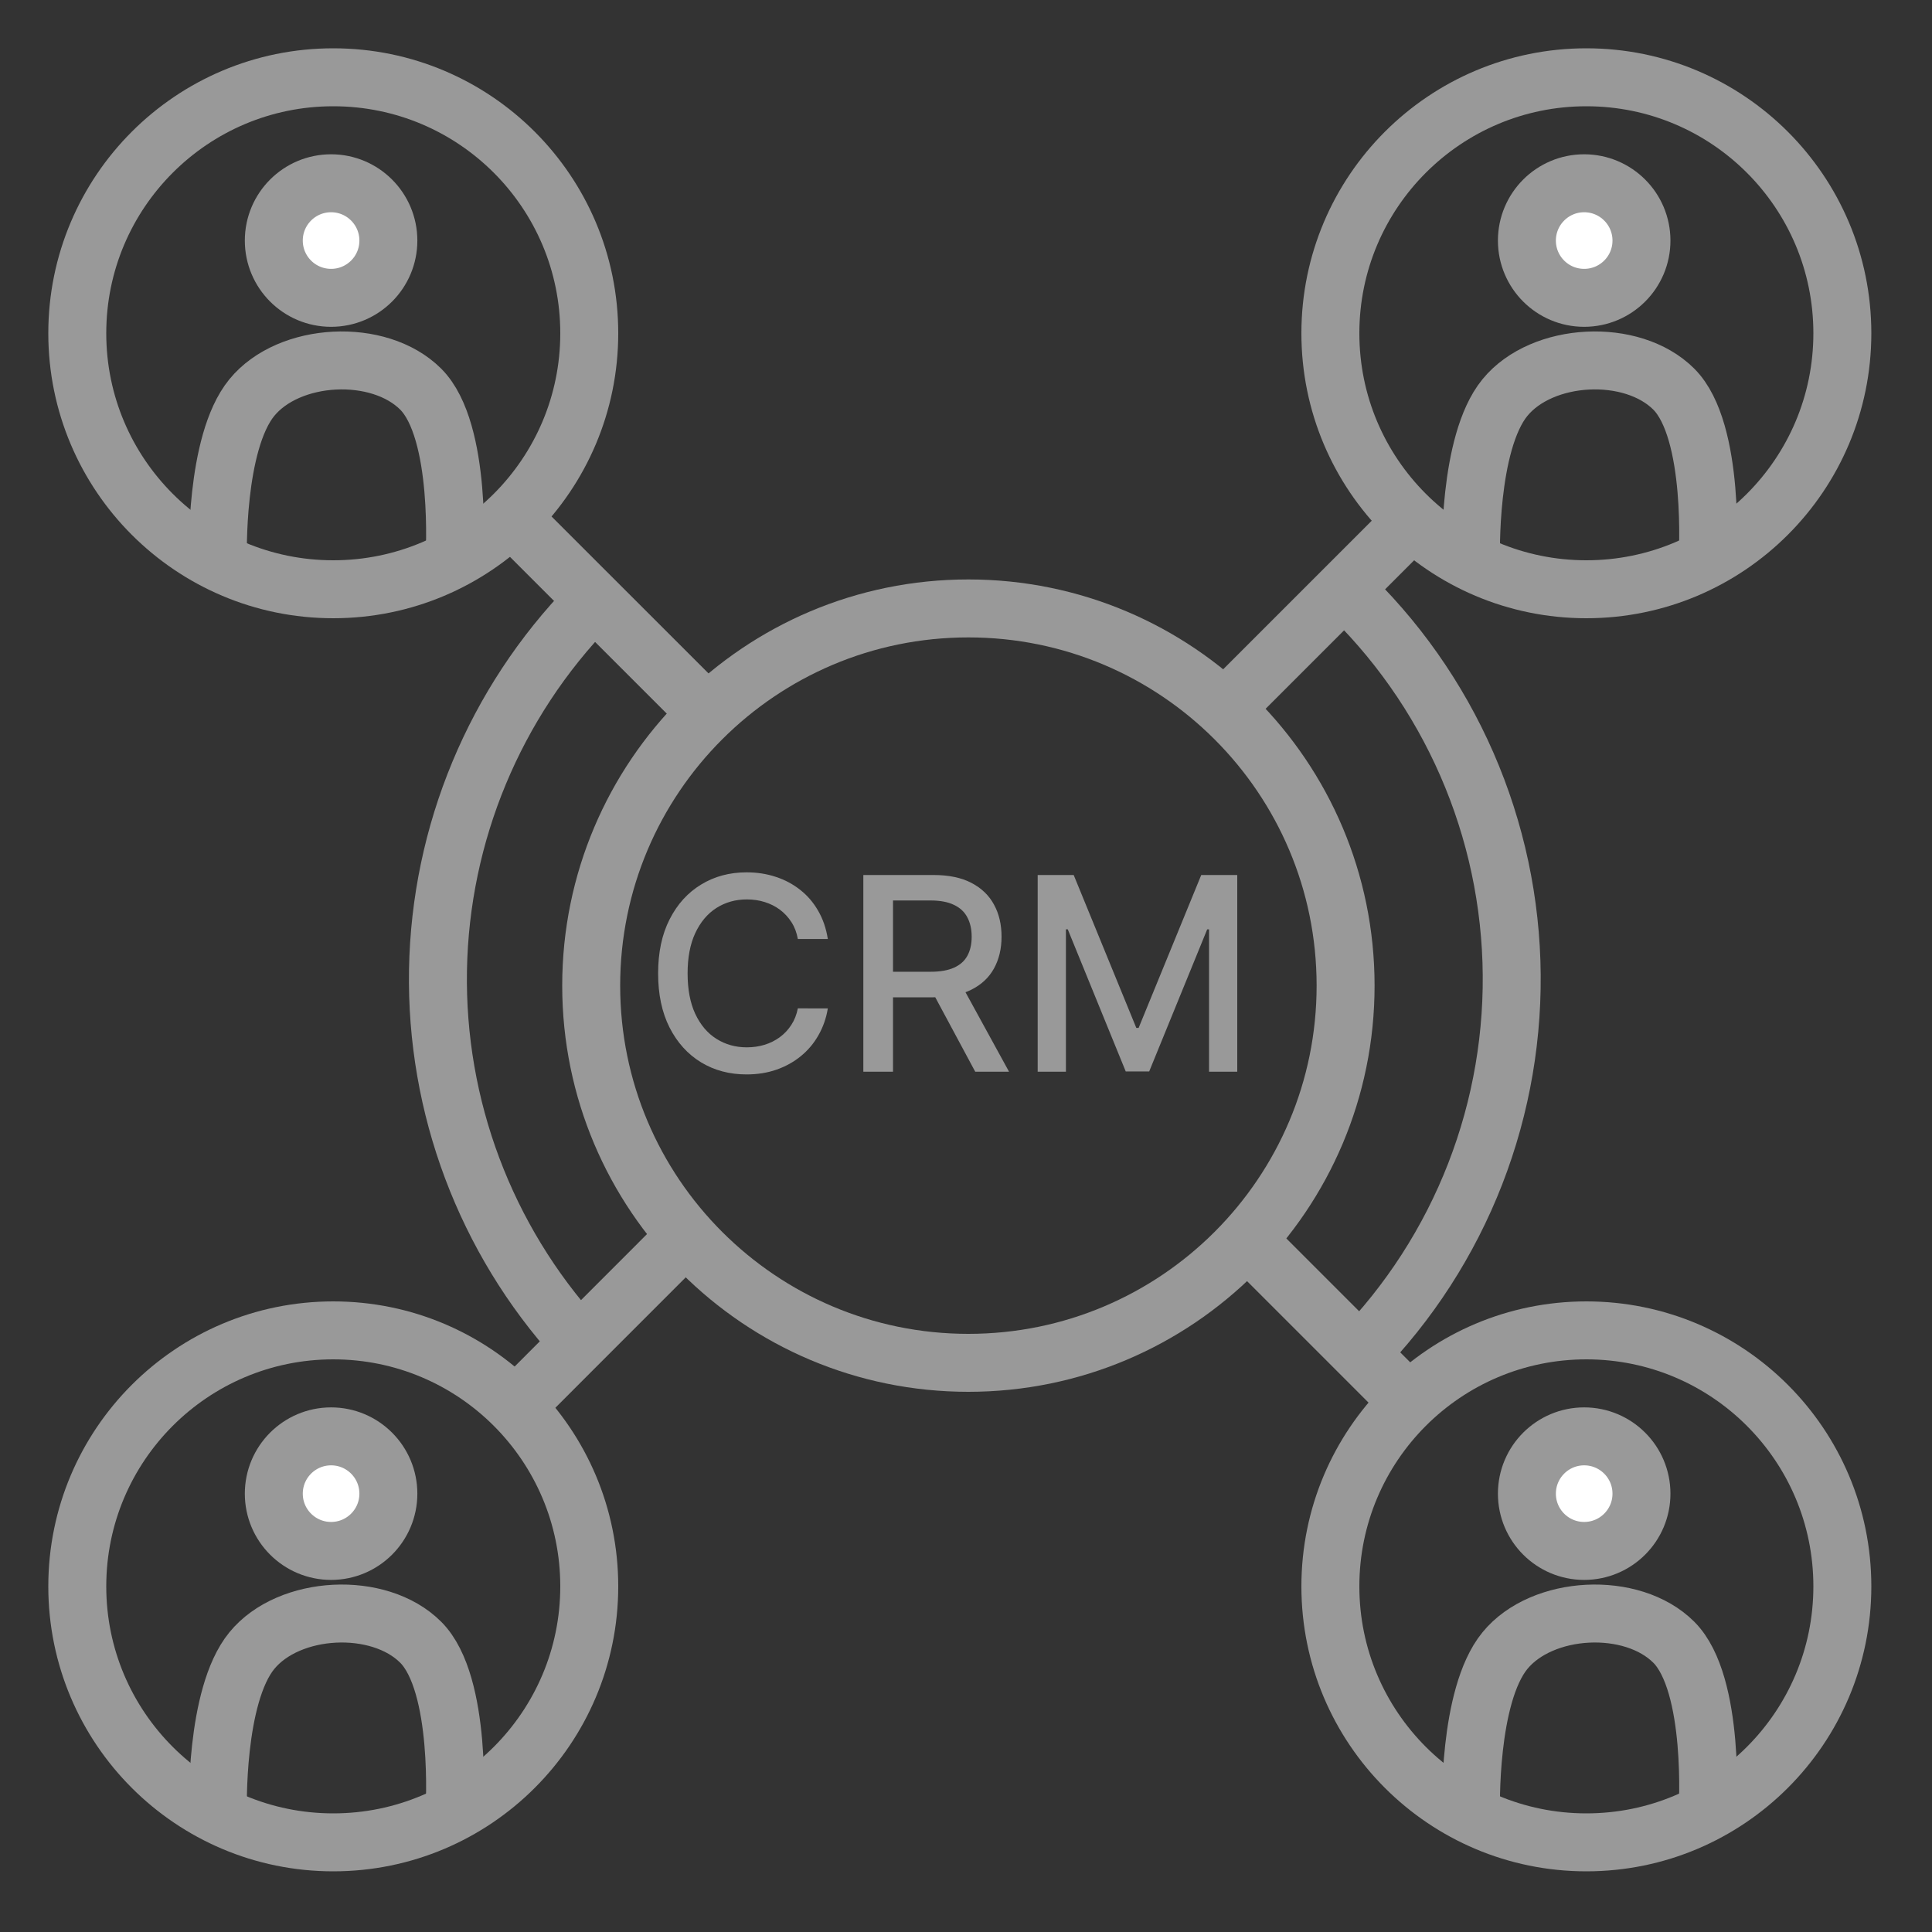 <svg width="50" height="50" viewBox="0 0 50 50" fill="none" xmlns="http://www.w3.org/2000/svg">
<rect x="0" y="0" width="50" height="50" fill="#333333" stroke="none"/>
<path d="M5.64 14.446C5.64 14.446 5.554 11.467 6.517 10.29C7.48 9.111 9.806 8.989 10.888 10.071C11.97 11.153 11.762 14.446 11.762 14.446" stroke="#999999" stroke-width="1.5" stroke-miterlimit="10"/>
<path d="M8.569 7.708C9.387 7.708 10.051 7.045 10.051 6.226C10.051 5.407 9.387 4.743 8.569 4.743C7.75 4.743 7.086 5.407 7.086 6.226C7.086 7.045 7.75 7.708 8.569 7.708Z" fill="white" stroke="#999999" stroke-width="1.5" stroke-miterlimit="10"/>
<path d="M8.625 15.25C12.284 15.25 15.25 12.284 15.25 8.625C15.25 4.966 12.284 2 8.625 2C4.966 2 2 4.966 2 8.625C2 12.284 4.966 15.25 8.625 15.25Z" stroke="#999999" stroke-width="1.5" stroke-miterlimit="10"/>
<path d="M38.07 14.446C38.07 14.446 37.984 11.467 38.947 10.29C39.91 9.111 42.236 8.989 43.318 10.071C44.4 11.153 44.192 14.446 44.192 14.446" stroke="#999999" stroke-width="1.5" stroke-miterlimit="10"/>
<path d="M40.998 7.708C41.817 7.708 42.481 7.045 42.481 6.226C42.481 5.407 41.817 4.743 40.998 4.743C40.18 4.743 39.516 5.407 39.516 6.226C39.516 7.045 40.18 7.708 40.998 7.708Z" fill="white" stroke="#999999" stroke-width="1.5" stroke-miterlimit="10"/>
<path d="M41.055 15.25C44.714 15.25 47.68 12.284 47.68 8.625C47.68 4.966 44.714 2 41.055 2C37.396 2 34.43 4.966 34.43 8.625C34.43 12.284 37.396 15.25 41.055 15.25Z" stroke="#999999" stroke-width="1.5" stroke-miterlimit="10"/>
<path d="M5.64 46.875C5.64 46.875 5.554 43.897 6.517 42.719C7.48 41.541 9.806 41.419 10.888 42.501C11.97 43.583 11.762 46.875 11.762 46.875" stroke="#999999" stroke-width="1.5" stroke-miterlimit="10"/>
<path d="M8.569 40.138C9.387 40.138 10.051 39.474 10.051 38.656C10.051 37.837 9.387 37.173 8.569 37.173C7.75 37.173 7.086 37.837 7.086 38.656C7.086 39.474 7.75 40.138 8.569 40.138Z" fill="white" stroke="#999999" stroke-width="1.5" stroke-miterlimit="10"/>
<path d="M8.625 47.68C12.284 47.68 15.25 44.714 15.25 41.055C15.25 37.396 12.284 34.43 8.625 34.43C4.966 34.43 2 37.396 2 41.055C2 44.714 4.966 47.68 8.625 47.68Z" stroke="#999999" stroke-width="1.5" stroke-miterlimit="10"/>
<path d="M38.07 46.875C38.07 46.875 37.984 43.897 38.947 42.719C39.91 41.541 42.236 41.419 43.318 42.501C44.4 43.583 44.192 46.875 44.192 46.875" stroke="#999999" stroke-width="1.5" stroke-miterlimit="10"/>
<path d="M40.998 40.138C41.817 40.138 42.481 39.474 42.481 38.656C42.481 37.837 41.817 37.173 40.998 37.173C40.18 37.173 39.516 37.837 39.516 38.656C39.516 39.474 40.18 40.138 40.998 40.138Z" fill="white" stroke="#999999" stroke-width="1.5" stroke-miterlimit="10"/>
<path d="M41.055 47.68C44.714 47.68 47.68 44.714 47.68 41.055C47.68 37.396 44.714 34.43 41.055 34.43C37.396 34.43 34.43 37.396 34.43 41.055C34.43 44.714 37.396 47.68 41.055 47.68Z" stroke="#999999" stroke-width="1.5" stroke-miterlimit="10"/>
<path d="M25.061 35.27C30.453 35.27 34.824 30.9 34.824 25.508C34.824 20.117 30.453 15.746 25.061 15.746C19.67 15.746 15.3 20.117 15.3 25.508C15.3 30.9 19.67 35.27 25.061 35.27Z" stroke="#999999" stroke-width="1.5" stroke-miterlimit="10"/>
<path d="M21.424 24.301H20.648C20.619 24.135 20.563 23.989 20.482 23.864C20.401 23.738 20.301 23.631 20.184 23.543C20.066 23.455 19.934 23.389 19.788 23.344C19.644 23.299 19.491 23.277 19.328 23.277C19.035 23.277 18.773 23.351 18.541 23.498C18.31 23.646 18.128 23.862 17.994 24.147C17.861 24.432 17.795 24.78 17.795 25.191C17.795 25.605 17.861 25.955 17.994 26.24C18.128 26.525 18.311 26.741 18.543 26.886C18.775 27.032 19.036 27.105 19.326 27.105C19.487 27.105 19.639 27.084 19.783 27.04C19.929 26.996 20.061 26.93 20.179 26.844C20.296 26.758 20.396 26.653 20.477 26.528C20.56 26.402 20.617 26.258 20.648 26.096L21.424 26.098C21.383 26.349 21.302 26.579 21.183 26.789C21.065 26.998 20.914 27.179 20.728 27.331C20.544 27.482 20.334 27.599 20.097 27.682C19.86 27.765 19.601 27.806 19.321 27.806C18.88 27.806 18.488 27.702 18.143 27.493C17.798 27.282 17.526 26.982 17.327 26.59C17.13 26.199 17.032 25.733 17.032 25.191C17.032 24.647 17.131 24.181 17.33 23.791C17.529 23.4 17.801 23.1 18.145 22.892C18.49 22.681 18.882 22.576 19.321 22.576C19.591 22.576 19.843 22.615 20.077 22.693C20.312 22.769 20.523 22.882 20.711 23.031C20.898 23.178 21.053 23.359 21.175 23.573C21.298 23.785 21.381 24.028 21.424 24.301Z" fill="#999999"/>
<path d="M22.343 27.736V22.645H24.158C24.552 22.645 24.88 22.713 25.14 22.849C25.401 22.985 25.597 23.173 25.726 23.414C25.856 23.652 25.92 23.928 25.92 24.241C25.92 24.553 25.855 24.827 25.724 25.064C25.595 25.299 25.399 25.483 25.137 25.614C24.877 25.744 24.55 25.81 24.155 25.81H22.781V25.149H24.086C24.334 25.149 24.536 25.113 24.692 25.042C24.85 24.971 24.965 24.867 25.038 24.731C25.111 24.595 25.147 24.432 25.147 24.241C25.147 24.049 25.11 23.883 25.035 23.742C24.962 23.601 24.847 23.493 24.69 23.419C24.534 23.342 24.329 23.304 24.076 23.304H23.111V27.736H22.343ZM24.856 25.44L26.114 27.736H25.239L24.006 25.44H24.856Z" fill="#999999"/>
<path d="M26.855 22.645H27.787L29.408 26.603H29.467L31.088 22.645H32.02V27.736H31.29V24.052H31.242L29.741 27.729H29.134L27.633 24.05H27.586V27.736H26.855V22.645Z" fill="#999999"/>
<path d="M13.575 36.17L18.02 31.723" stroke="#999999" stroke-width="1.5" stroke-miterlimit="10"/>
<path d="M32.15 31.971L36.597 36.419" stroke="#999999" stroke-width="1.5" stroke-miterlimit="10"/>
<path d="M31.819 18.218L36.266 13.771" stroke="#999999" stroke-width="1.5" stroke-miterlimit="10"/>
<path d="M18.066 18.218L13.618 13.771" stroke="#999999" stroke-width="1.5" stroke-miterlimit="10"/>
<path d="M14.935 34.681C12.561 32.063 11.274 28.638 11.335 25.104C11.397 21.569 12.802 18.191 15.266 15.657" stroke="#999999" stroke-width="1.5" stroke-miterlimit="10"/>
<path d="M34.496 14.985C35.895 16.237 37.025 17.76 37.819 19.461C38.613 21.162 39.054 23.006 39.116 24.882C39.178 26.758 38.859 28.628 38.179 30.377C37.499 32.127 36.471 33.72 35.158 35.062" stroke="#999999" stroke-width="1.5" stroke-miterlimit="10"/>
</svg>
